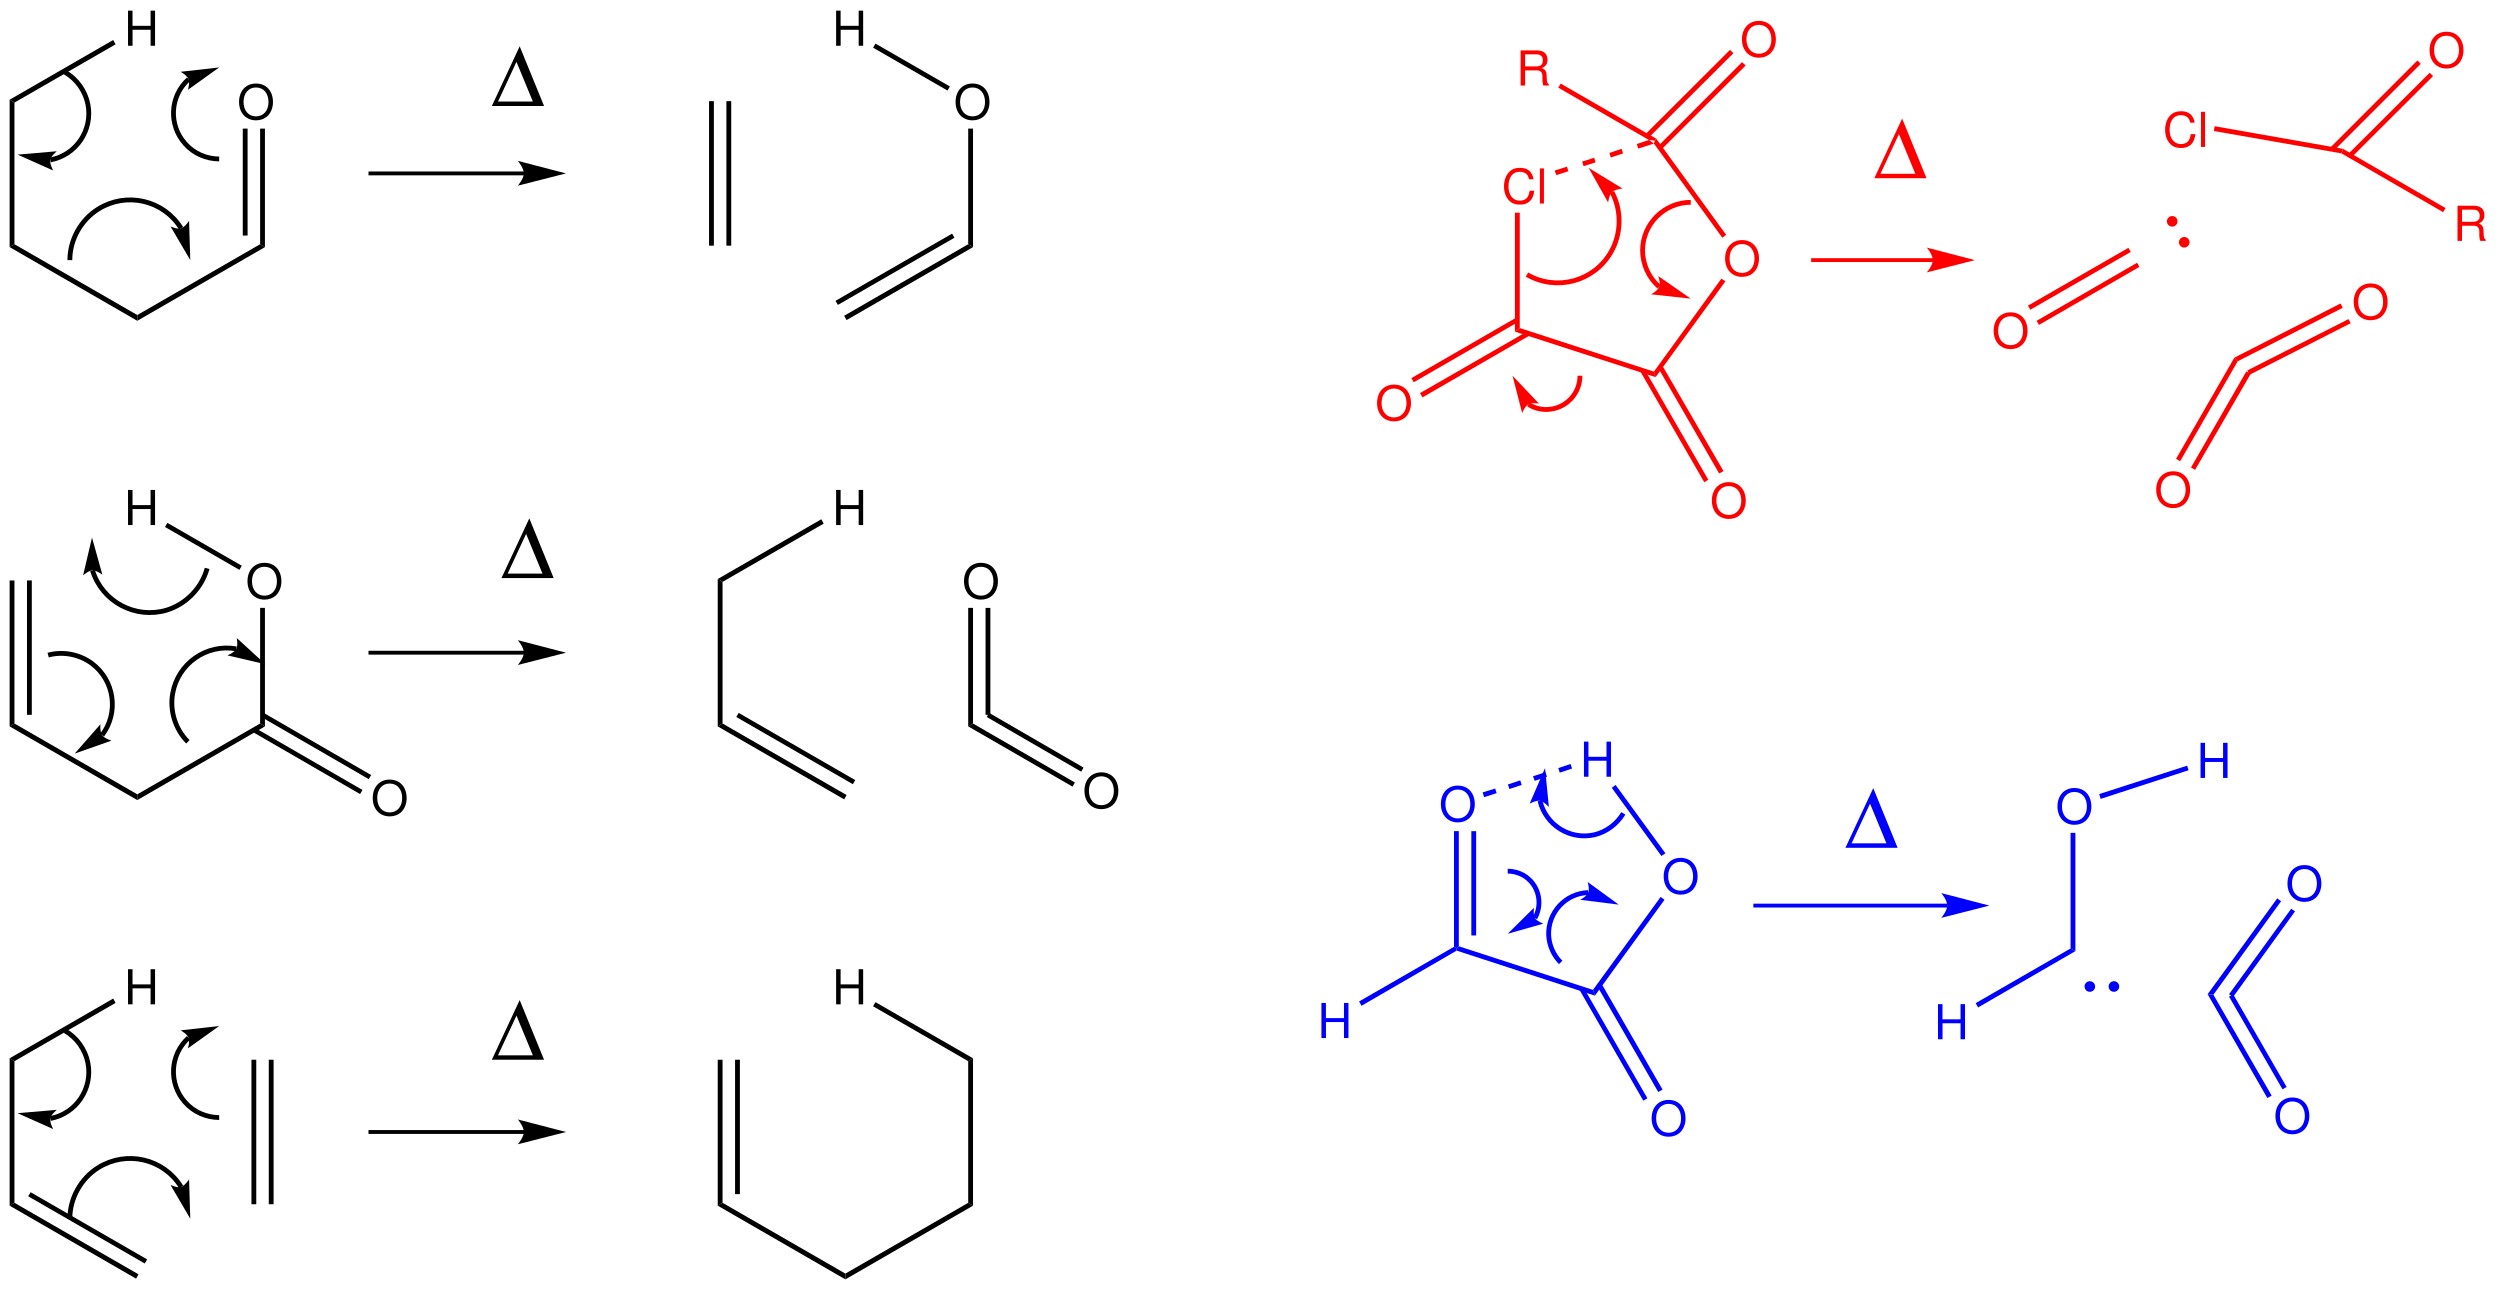 <?xml version="1.0" encoding="UTF-8"?>
<svg width="519pt" version="1.1" xmlns="http://www.w3.org/2000/svg" height="268pt" viewBox="0 0 519 268" xmlns:xlink="http://www.w3.org/1999/xlink">
 <defs>
  <clipPath id="Clip0">
   <path d="M0 0 L519 0 L519 268 L0 268 L0 0 Z" transform="translate(0, 0)"/>
  </clipPath>
 </defs>
 <g id="Background">
  <g id="Group1" clip-path="url(#Clip0)">
   <path style="fill:#000000; fill-rule:evenodd;stroke:none;" d="M3.51 0 C1.42 0 0 1.54 0 3.82 C0 6.101 1.42 7.641 3.521 7.641 C4.4 7.641 5.19 7.37 5.78 6.87 C6.57 6.2 7.04 5.07 7.04 3.88 C7.04 1.53 5.65 0 3.51 0 Z M3.51 0.82 C5.09 0.82 6.11 2.021 6.11 3.86 C6.11 5.62 5.061 6.82 3.521 6.82 C1.97 6.82 0.93 5.62 0.93 3.82 C0.93 2.021 1.97 0.82 3.51 0.82 Z" transform="translate(49.63, 17.34)"/>
   <path style="fill:#000000; fill-rule:evenodd;stroke:none;" d="M4.68 3.97 L4.68 7.29 L5.61 7.29 L5.61 0 L4.68 0 L4.68 3.15 L0.93 3.15 L0.93 0 L0 0 L0 7.29 L0.939 7.29 L0.939 3.97 L4.68 3.97 Z" transform="translate(26.58, 2.21)"/>
   <path style="fill:#000000; fill-rule:nonzero;stroke:none;" d="M1 30 L0 30.6 L0 0 L1 0.6 L1 30 Z" transform="translate(2, 20.7)"/>
   <path style="fill:#000000; fill-rule:nonzero;stroke:none;" d="M26.5 14.7 L26.5 15.899 L0 0.6 L1 0 L26.5 14.7 Z" transform="translate(2, 50.7)"/>
   <path style="fill:#000000; fill-rule:nonzero;stroke:none;" d="M25.5 0 L26.5 0.6 L0 15.899 L0 14.7 L25.5 0 Z" transform="translate(28.5, 50.7)"/>
   <path style="fill:#000000; fill-rule:nonzero;stroke:none;" d="M0 0 L1 0 L1 24.6 L0 24 L0 0 Z" transform="translate(54, 26.7)"/>
   <path style="fill:#000000; fill-rule:nonzero;stroke:none;" d="M0 0 L1 0 L1 22.2 L0 22.2 L0 0 Z" transform="translate(50.4, 26.7)"/>
   <path style="fill:#000000; fill-rule:nonzero;stroke:none;" d="M1 13 L0 12.4 L21.5 0 L22 0.9 L1 13 Z" transform="translate(2, 8.3)"/>
   <path style="fill:#000000; fill-rule:evenodd;stroke:none;" d="M3.51 0 C1.42 0 0 1.54 0 3.82 C0 6.101 1.42 7.641 3.52 7.641 C4.4 7.641 5.19 7.37 5.78 6.87 C6.57 6.2 7.04 5.07 7.04 3.88 C7.04 1.53 5.65 0 3.51 0 Z M3.51 0.82 C5.09 0.82 6.11 2.021 6.11 3.86 C6.11 5.62 5.06 6.82 3.52 6.82 C1.97 6.82 0.93 5.62 0.93 3.82 C0.93 2.021 1.97 0.82 3.51 0.82 Z" transform="translate(198.38, 17.34)"/>
   <path style="fill:#000000; fill-rule:evenodd;stroke:none;" d="M4.68 3.97 L4.68 7.29 L5.61 7.29 L5.61 0 L4.68 0 L4.68 3.15 L0.93 3.15 L0.93 0 L0 0 L0 7.29 L0.94 7.29 L0.94 3.97 L4.68 3.97 Z" transform="translate(173.58, 2.21)"/>
   <path style="fill:#000000; fill-rule:nonzero;stroke:none;" d="M1 30 L0 30 L0 0 L1 0 L1 30 Z" transform="translate(150.8, 21)"/>
   <path style="fill:#000000; fill-rule:nonzero;stroke:none;" d="M1 30 L0 30 L0 0 L1 0 L1 30 Z" transform="translate(147.2, 21)"/>
   <path style="fill:#000000; fill-rule:nonzero;stroke:none;" d="M25.75 0 L26.75 0.6 L0.5 15.75 L0 14.85 L25.75 0 Z" transform="translate(175.25, 50.7)"/>
   <path style="fill:#000000; fill-rule:nonzero;stroke:none;" d="M24.2 0 L24.7 0.85 L0.5 14.8 L0 13.95 L24.2 0 Z" transform="translate(173.45, 48.5)"/>
   <path style="fill:#000000; fill-rule:nonzero;stroke:none;" d="M0 0 L1 0 L1 24.6 L0 24 L0 0 Z" transform="translate(201, 26.7)"/>
   <path style="fill:#000000; fill-rule:nonzero;stroke:none;" d="M0 0.851 L0.5 0 L15.95 8.9 L15.45 9.75 L0 0.851 Z" transform="translate(181.25, 9.05)"/>
   <path style="fill:none;stroke:#000000; stroke-width:1; stroke-linecap:butt; stroke-linejoin:miter; stroke-dasharray:none;" d="M0 14.25 C0 10 2.3 5.9 5.9 3.65 C11.75 0 19.45 1.75 23.1 7.65 " transform="translate(14.5, 39.75)"/>
   <path style="fill:#000000; fill-rule:nonzero;stroke:none;" d="M4.1 8.15 L3.85 0 C3.85 0 3.05 1.25 2.199 1.551 C1.35 1.801 0 1.15 0 1.15 L4.1 8.15 " transform="translate(35.4, 45.85)"/>
   <path style="fill:none;stroke:#000000; stroke-width:1; stroke-linecap:butt; stroke-linejoin:miter; stroke-dasharray:none;" d="M10.55 16.55 C7.899 16.55 5.25 15.399 3.5 13.399 C0 9.5 0.3 3.5 4.2 0 " transform="translate(34.95, 16.45)"/>
   <path style="fill:#000000; fill-rule:nonzero;stroke:none;" d="M8 0 L0 0.9 C0 0.9 1.35 1.65 1.65 2.45 C1.95 3.25 1.5 4.65 1.5 4.65 L8 0 " transform="translate(37.5, 14)"/>
   <path style="fill:none;stroke:#000000; stroke-width:1; stroke-linecap:butt; stroke-linejoin:miter; stroke-dasharray:none;" d="M3.05 0 C5.5 1.4 7.25 3.9 7.8 6.65 C8.85 12 5.35 17.2 0 18.2 " transform="translate(10.45, 15)"/>
   <path style="fill:#000000; fill-rule:nonzero;stroke:none;" d="M0 0.699 L7.399 4 C7.399 4 6.649 2.699 6.8 1.8 C6.949 0.949 8.149 0 8.149 0 L0 0.699 " transform="translate(3.65, 31.4)"/>
   <path style="fill:none;stroke:#000000; stroke-width:0.8; stroke-linecap:butt; stroke-linejoin:miter; stroke-dasharray:none;" d="M32.3 0 L0 0 " transform="translate(76.5, 36)"/>
   <path style="fill:#000000; fill-rule:nonzero;stroke:none;" d="M10 2.6 L0 0 C0 0 1.25 1.449 1.25 2.6 C1.25 3.699 0 5.149 0 5.149 L10 2.6 " transform="translate(107.5, 33.4)"/>
   <path style="fill:#000000; fill-rule:evenodd;stroke:none;" d="M3.51 0 C1.42 0 0 1.54 0 3.82 C0 6.1 1.42 7.64 3.521 7.64 C4.4 7.64 5.19 7.37 5.78 6.87 C6.57 6.2 7.04 5.07 7.04 3.88 C7.04 1.53 5.65 0 3.51 0 Z M3.51 0.82 C5.09 0.82 6.11 2.02 6.11 3.86 C6.11 5.62 5.061 6.82 3.521 6.82 C1.97 6.82 0.93 5.62 0.93 3.82 C0.93 2.02 1.97 0.82 3.51 0.82 Z" transform="translate(51.38, 116.84)"/>
   <path style="fill:#000000; fill-rule:evenodd;stroke:none;" d="M4.68 3.97 L4.68 7.29 L5.61 7.29 L5.61 0 L4.68 0 L4.68 3.15 L0.93 3.15 L0.93 0 L0 0 L0 7.29 L0.939 7.29 L0.939 3.97 L4.68 3.97 Z" transform="translate(26.58, 101.71)"/>
   <path style="fill:#000000; fill-rule:nonzero;stroke:none;" d="M1 29.7 L0 30.3 L0 0 L1 0 L1 29.7 Z" transform="translate(2, 120.5)"/>
   <path style="fill:#000000; fill-rule:nonzero;stroke:none;" d="M1 27.9 L0 27.9 L0 0 L1 0 L1 27.9 Z" transform="translate(5.6, 120.5)"/>
   <path style="fill:#000000; fill-rule:nonzero;stroke:none;" d="M26.5 14.7 L26.5 15.9 L0 0.6 L1 0 L26.5 14.7 Z" transform="translate(2, 150.2)"/>
   <path style="fill:#000000; fill-rule:nonzero;stroke:none;" d="M25.5 0 L26.5 0.6 L0 15.9 L0 14.7 L25.5 0 Z" transform="translate(28.5, 150.2)"/>
   <path style="fill:#000000; fill-rule:nonzero;stroke:none;" d="M0 0 L1 0 L1 24.6 L0 24 L0 0 Z" transform="translate(54, 126.2)"/>
   <path style="fill:#000000; fill-rule:evenodd;stroke:none;" d="M3.51 0 C1.42 0 0 1.54 0 3.82 C0 6.1 1.42 7.64 3.52 7.64 C4.4 7.64 5.19 7.37 5.78 6.87 C6.57 6.2 7.04 5.07 7.04 3.88 C7.04 1.53 5.65 0 3.51 0 Z M3.51 0.82 C5.09 0.82 6.11 2.02 6.11 3.86 C6.11 5.62 5.06 6.82 3.52 6.82 C1.97 6.82 0.93 5.62 0.93 3.82 C0.93 2.02 1.97 0.82 3.51 0.82 Z" transform="translate(200.13, 116.84)"/>
   <path style="fill:#000000; fill-rule:evenodd;stroke:none;" d="M4.68 3.97 L4.68 7.29 L5.61 7.29 L5.61 0 L4.68 0 L4.68 3.15 L0.93 3.15 L0.93 0 L0 0 L0 7.29 L0.94 7.29 L0.94 3.97 L4.68 3.97 Z" transform="translate(173.58, 101.71)"/>
   <path style="fill:#000000; fill-rule:nonzero;stroke:none;" d="M1 30 L0 30.6 L0 0 L1 0.6 L1 30 Z" transform="translate(149, 120.2)"/>
   <path style="fill:#000000; fill-rule:nonzero;stroke:none;" d="M0 0 L1 0 L1 24 L0 24.6 L0 0 Z" transform="translate(201, 126.2)"/>
   <path style="fill:#000000; fill-rule:nonzero;stroke:none;" d="M0 0 L1 0 L1 22.2 L0 22.2 L0 0 Z" transform="translate(204.6, 126.2)"/>
   <path style="fill:none;stroke:#000000; stroke-width:0.8; stroke-linecap:butt; stroke-linejoin:miter; stroke-dasharray:none;" d="M32.3 0 L0 0 " transform="translate(76.5, 135.5)"/>
   <path style="fill:#000000; fill-rule:nonzero;stroke:none;" d="M10 2.6 L0 0 C0 0 1.25 1.45 1.25 2.6 C1.25 3.7 0 5.15 0 5.15 L10 2.6 " transform="translate(107.5, 132.9)"/>
   <path style="fill:#000000; fill-rule:evenodd;stroke:none;" d="M4.68 3.97 L4.68 7.29 L5.61 7.29 L5.61 0 L4.68 0 L4.68 3.15 L0.93 3.15 L0.93 0 L0 0 L0 7.29 L0.939 7.29 L0.939 3.97 L4.68 3.97 Z" transform="translate(26.58, 201.21)"/>
   <path style="fill:#000000; fill-rule:nonzero;stroke:none;" d="M1 30 L0 30.6 L0 0 L1 0.6 L1 30 Z" transform="translate(2, 219.7)"/>
   <path style="fill:#000000; fill-rule:nonzero;stroke:none;" d="M26.75 14.85 L26.25 15.75 L0 0.6 L1 0 L26.75 14.85 Z" transform="translate(2, 249.7)"/>
   <path style="fill:#000000; fill-rule:nonzero;stroke:none;" d="M24.7 13.95 L24.2 14.8 L0 0.85 L0.5 0 L24.7 13.95 Z" transform="translate(5.85, 247.5)"/>
   <path style="fill:#000000; fill-rule:nonzero;stroke:none;" d="M0 0 L1 0 L1 30 L0 30 L0 0 Z" transform="translate(52.2, 220)"/>
   <path style="fill:#000000; fill-rule:nonzero;stroke:none;" d="M0 0 L1 0 L1 30 L0 30 L0 0 Z" transform="translate(55.8, 220)"/>
   <path style="fill:#000000; fill-rule:nonzero;stroke:none;" d="M1 13 L0 12.4 L21.5 0 L22 0.9 L1 13 Z" transform="translate(2, 207.3)"/>
   <path style="fill:#000000; fill-rule:evenodd;stroke:none;" d="M4.68 3.97 L4.68 7.29 L5.61 7.29 L5.61 0 L4.68 0 L4.68 3.15 L0.93 3.15 L0.93 0 L0 0 L0 7.29 L0.94 7.29 L0.94 3.97 L4.68 3.97 Z" transform="translate(173.58, 201.21)"/>
   <path style="fill:#000000; fill-rule:nonzero;stroke:none;" d="M1 29.7 L0 30.3 L0 0 L1 0 L1 29.7 Z" transform="translate(149, 220)"/>
   <path style="fill:#000000; fill-rule:nonzero;stroke:none;" d="M1 27.9 L0 27.9 L0 0 L1 0 L1 27.9 Z" transform="translate(152.6, 220)"/>
   <path style="fill:#000000; fill-rule:nonzero;stroke:none;" d="M25.5 0 L26.5 0.6 L0 15.9 L0 14.7 L25.5 0 Z" transform="translate(175.5, 249.7)"/>
   <path style="fill:#000000; fill-rule:nonzero;stroke:none;" d="M0 0.6 L1 0 L1 30.6 L0 30 L0 0.6 Z" transform="translate(201, 219.7)"/>
   <path style="fill:#000000; fill-rule:nonzero;stroke:none;" d="M0 0.85 L0.5 0 L20.75 11.65 L19.75 12.25 L0 0.85 Z" transform="translate(181.25, 208.05)"/>
   <path style="fill:none;stroke:#000000; stroke-width:1; stroke-linecap:butt; stroke-linejoin:miter; stroke-dasharray:none;" d="M0 14.25 C0 10 2.3 5.9 5.9 3.65 C11.75 0 19.45 1.75 23.1 7.65 " transform="translate(14.5, 238.75)"/>
   <path style="fill:#000000; fill-rule:nonzero;stroke:none;" d="M4.1 8.15 L3.85 0 C3.85 0 3.05 1.25 2.199 1.55 C1.35 1.8 0 1.15 0 1.15 L4.1 8.15 " transform="translate(35.4, 244.85)"/>
   <path style="fill:none;stroke:#000000; stroke-width:1; stroke-linecap:butt; stroke-linejoin:miter; stroke-dasharray:none;" d="M10.55 16.55 C7.899 16.55 5.25 15.4 3.5 13.4 C0 9.5 0.3 3.5 4.2 0 " transform="translate(34.95, 215.45)"/>
   <path style="fill:#000000; fill-rule:nonzero;stroke:none;" d="M8 0 L0 0.9 C0 0.9 1.35 1.65 1.65 2.45 C1.95 3.25 1.5 4.65 1.5 4.65 L8 0 " transform="translate(37.5, 213)"/>
   <path style="fill:none;stroke:#000000; stroke-width:1; stroke-linecap:butt; stroke-linejoin:miter; stroke-dasharray:none;" d="M3.05 0 C5.5 1.4 7.25 3.9 7.8 6.65 C8.85 12 5.35 17.2 0 18.2 " transform="translate(10.45, 214)"/>
   <path style="fill:#000000; fill-rule:nonzero;stroke:none;" d="M0 0.7 L7.399 4 C7.399 4 6.649 2.7 6.8 1.8 C6.949 0.95 8.149 0 8.149 0 L0 0.7 " transform="translate(3.65, 230.4)"/>
   <path style="fill:none;stroke:#000000; stroke-width:0.8; stroke-linecap:butt; stroke-linejoin:miter; stroke-dasharray:none;" d="M32.3 0 L0 0 " transform="translate(76.5, 235)"/>
   <path style="fill:#000000; fill-rule:nonzero;stroke:none;" d="M10 2.6 L0 0 C0 0 1.25 1.45 1.25 2.6 C1.25 3.7 0 5.15 0 5.15 L10 2.6 " transform="translate(107.5, 232.4)"/>
   <path style="fill:#000000; fill-rule:evenodd;stroke:none;" d="M3.51 0 C1.42 0 0 1.54 0 3.82 C0 6.1 1.42 7.64 3.521 7.64 C4.4 7.64 5.19 7.37 5.78 6.87 C6.57 6.2 7.04 5.07 7.04 3.88 C7.04 1.53 5.65 0 3.51 0 Z M3.51 0.82 C5.09 0.82 6.11 2.02 6.11 3.86 C6.11 5.62 5.061 6.82 3.521 6.82 C1.97 6.82 0.93 5.62 0.93 3.82 C0.93 2.02 1.97 0.82 3.51 0.82 Z" transform="translate(77.38, 161.84)"/>
   <path style="fill:#000000; fill-rule:nonzero;stroke:none;" d="M22.8 12.9 L22.3 13.75 L0 0.85 L0.5 0 L22.8 12.9 Z" transform="translate(54.25, 148)"/>
   <path style="fill:#000000; fill-rule:nonzero;stroke:none;" d="M22.8 12.9 L22.3 13.75 L0 0.85 L0.5 0 L22.8 12.9 Z" transform="translate(52.45, 151.1)"/>
   <path style="fill:#000000; fill-rule:nonzero;stroke:none;" d="M26.75 14.85 L26.25 15.75 L0 0.6 L1 0 L26.75 14.85 Z" transform="translate(149, 150.2)"/>
   <path style="fill:#000000; fill-rule:nonzero;stroke:none;" d="M24.7 13.95 L24.2 14.8 L0 0.85 L0.5 0 L24.7 13.95 Z" transform="translate(152.85, 148)"/>
   <path style="fill:#000000; fill-rule:nonzero;stroke:none;" d="M1 13 L0 12.4 L21.5 0 L22 0.9 L1 13 Z" transform="translate(149, 107.8)"/>
   <path style="fill:#000000; fill-rule:nonzero;stroke:none;" d="M15.95 8.9 L15.45 9.75 L0 0.85 L0.5 0 L15.95 8.9 Z" transform="translate(34.25, 108.55)"/>
   <path style="fill:none;stroke:#000000; stroke-width:1; stroke-linecap:butt; stroke-linejoin:miter; stroke-dasharray:none;" d="M23.8 0 C22.7 4.05 19.45 7.4 15.45 8.65 C8.95 10.6 2 6.95 0 0.4 " transform="translate(19.2, 118)"/>
   <path style="fill:#000000; fill-rule:nonzero;stroke:none;" d="M1.85 0 L0 7.85 C0 7.85 1.1 6.85 1.95 6.8 C2.8 6.8 4 7.7 4 7.7 L1.85 0 " transform="translate(17.25, 111.6)"/>
   <path style="fill:none;stroke:#000000; stroke-width:1; stroke-linecap:butt; stroke-linejoin:miter; stroke-dasharray:none;" d="M0 0.85 C3.1 0 6.55 0.7 9.1 2.6 C13.8 6.15 14.7 12.8 11.2 17.45 " transform="translate(10, 135.15)"/>
   <path style="fill:#000000; fill-rule:nonzero;stroke:none;" d="M0 6.1 L7.65 3.4 C7.65 3.4 6.2 3 5.7 2.25 C5.2 1.55 5.35 0 5.35 0 L0 6.1 " transform="translate(15.5, 150.35)"/>
   <path style="fill:none;stroke:#000000; stroke-width:1; stroke-linecap:butt; stroke-linejoin:miter; stroke-dasharray:none;" d="M3.8 20.4 C1.2 17.8 0 13.95 0.649 10.35 C1.75 4.15 7.649 0 13.85 1.1 " transform="translate(35.2, 133.6)"/>
   <path style="fill:#000000; fill-rule:nonzero;stroke:none;" d="M7.899 5.45 L1.95 0 C1.95 0 2.25 1.5 1.85 2.25 C1.45 3.05 0 3.6 0 3.6 L7.899 5.45 " transform="translate(47.2, 132.45)"/>
   <path style="fill:#000000; fill-rule:evenodd;stroke:none;" d="M3.51 0 C1.42 0 0 1.54 0 3.82 C0 6.1 1.42 7.64 3.52 7.64 C4.4 7.64 5.19 7.37 5.78 6.87 C6.57 6.2 7.04 5.07 7.04 3.88 C7.04 1.53 5.65 0 3.51 0 Z M3.51 0.82 C5.09 0.82 6.11 2.02 6.11 3.86 C6.11 5.62 5.06 6.82 3.52 6.82 C1.97 6.82 0.93 5.62 0.93 3.82 C0.93 2.02 1.97 0.82 3.51 0.82 Z" transform="translate(225.13, 160.34)"/>
   <path style="fill:#000000; fill-rule:nonzero;stroke:none;" d="M22.15 12.25 L21.65 13.1 L0 0.6 L1 0 L22.15 12.25 Z" transform="translate(201, 150.2)"/>
   <path style="fill:#000000; fill-rule:nonzero;stroke:none;" d="M20.1 11.35 L19.6 12.2 L0 0.85 L0.5 0 L20.1 11.35 Z" transform="translate(204.85, 148)"/>
   <path style="fill:#000000; fill-rule:nonzero;stroke:none;" d="M26.5 14.7 L26.5 15.9 L0 0.6 L1 0 L26.5 14.7 Z" transform="translate(149, 249.7)"/>
   <path style="fill:#ff0000; fill-rule:evenodd;stroke:none;" d="M6.14 2.38 C5.85 0.78 4.93 0 3.33 0 C2.35 0 1.56 0.311 1.02 0.91 C0.36 1.63 0 2.67 0 3.851 C0 5.05 0.37 6.08 1.06 6.79 C1.62 7.37 2.34 7.641 3.29 7.641 C5.07 7.641 6.07 6.68 6.29 4.75 L5.33 4.75 C5.25 5.25 5.15 5.59 5 5.88 C4.7 6.481 4.08 6.82 3.3 6.82 C1.85 6.82 0.93 5.66 0.93 3.84 C0.93 1.97 1.81 0.82 3.22 0.82 C3.81 0.82 4.36 1 4.66 1.28 C4.93 1.53 5.08 1.84 5.19 2.38 L6.14 2.38 Z" transform="translate(312.23, 34.84)"/>
   <path style="fill:#ff0000; fill-rule:evenodd;stroke:none;" d="M0.84 0 L0 0 L0 7.29 L0.84 7.29 L0.84 0 Z" transform="translate(319.68, 34.96)"/>
   <path style="fill:#ff0000; fill-rule:evenodd;stroke:none;" d="M3.51 0 C1.42 0 0 1.54 0 3.82 C0 6.101 1.42 7.641 3.52 7.641 C4.4 7.641 5.19 7.37 5.78 6.87 C6.57 6.2 7.04 5.07 7.04 3.88 C7.04 1.53 5.65 0 3.51 0 Z M3.51 0.82 C5.09 0.82 6.11 2.021 6.11 3.86 C6.11 5.62 5.06 6.82 3.52 6.82 C1.97 6.82 0.93 5.62 0.93 3.82 C0.93 2.021 1.97 0.82 3.51 0.82 Z" transform="translate(358.13, 49.84)"/>
   <path style="fill:#ff0000; fill-rule:nonzero;stroke:none;" d="M1 23.949 L0 24.699 L0 0 L1 0 L1 23.949 Z" transform="translate(314.5, 44.15)"/>
   <path style="fill:#ff0000; fill-rule:nonzero;stroke:none;" d="M28.85 9.051 L29.2 10.2 L0 0.75 L1 0 L28.85 9.051 Z" transform="translate(314.5, 68.1)"/>
   <path style="fill:#ff0000; fill-rule:nonzero;stroke:none;" d="M14 0 L14.85 0.551 L0.35 20.45 L0 19.301 L14 0 Z" transform="translate(343.35, 57.85)"/>
   <path style="fill:#ff0000; fill-rule:nonzero;stroke:none;" d="M0 1 L0.2 0.4 L0.5 0 L15 19.95 L14.2 20.55 L0 1 Z" transform="translate(343.35, 28.8)"/>
   <path style="fill:#ff0000; fill-rule:evenodd;stroke:none;" d="M3.51 0 C1.42 0 0 1.54 0 3.82 C0 6.101 1.42 7.641 3.52 7.641 C4.4 7.641 5.19 7.37 5.78 6.87 C6.57 6.2 7.04 5.07 7.04 3.88 C7.04 1.53 5.65 0 3.51 0 Z M3.51 0.82 C5.09 0.82 6.11 2.021 6.11 3.86 C6.11 5.62 5.06 6.82 3.52 6.82 C1.97 6.82 0.93 5.62 0.93 3.82 C0.93 2.021 1.97 0.82 3.51 0.82 Z" transform="translate(488.63, 58.84)"/>
   <path style="fill:#ff0000; fill-rule:evenodd;stroke:none;" d="M6.14 2.38 C5.85 0.78 4.93 0 3.33 0 C2.35 0 1.56 0.311 1.02 0.91 C0.36 1.63 0 2.67 0 3.851 C0 5.05 0.37 6.08 1.06 6.79 C1.62 7.37 2.34 7.641 3.29 7.641 C5.07 7.641 6.07 6.68 6.29 4.75 L5.33 4.75 C5.25 5.25 5.15 5.59 5 5.88 C4.7 6.481 4.08 6.82 3.3 6.82 C1.85 6.82 0.93 5.66 0.93 3.84 C0.93 1.97 1.81 0.82 3.22 0.82 C3.81 0.82 4.36 1 4.66 1.28 C4.93 1.53 5.08 1.84 5.19 2.38 L6.14 2.38 Z" transform="translate(449.48, 23.09)"/>
   <path style="fill:#ff0000; fill-rule:evenodd;stroke:none;" d="M0.84 0 L0 0 L0 7.29 L0.84 7.29 L0.84 0 Z" transform="translate(456.93, 23.21)"/>
   <path style="fill:#ff0000; fill-rule:nonzero;stroke:none;" d="M22.05 0 L22.5 0.9 L0.7 12 L0 11.25 L22.05 0 Z" transform="translate(463.85, 63)"/>
   <path style="fill:#ff0000; fill-rule:nonzero;stroke:none;" d="M21 0 L21.45 0.85 L0.45 11.55 L0 10.65 L21 0 Z" transform="translate(466.55, 66.25)"/>
   <path style="fill:#ff0000; fill-rule:nonzero;stroke:none;" d="M0 1 L0.15 0 L26.8 4.7 L26.5 5.649 L0 1 Z" transform="translate(459.6, 26.2)"/>
   <path style="fill:#0000ff; fill-rule:evenodd;stroke:none;" d="M3.51 0 C1.42 0 0 1.54 0 3.82 C0 6.1 1.42 7.64 3.52 7.64 C4.4 7.64 5.19 7.37 5.78 6.87 C6.57 6.2 7.04 5.07 7.04 3.88 C7.04 1.53 5.65 0 3.51 0 Z M3.51 0.82 C5.09 0.82 6.11 2.02 6.11 3.86 C6.11 5.62 5.06 6.82 3.52 6.82 C1.97 6.82 0.93 5.62 0.93 3.82 C0.93 2.02 1.97 0.82 3.51 0.82 Z" transform="translate(299.13, 163.09)"/>
   <path style="fill:#0000ff; fill-rule:evenodd;stroke:none;" d="M3.51 0 C1.42 0 0 1.54 0 3.82 C0 6.1 1.42 7.64 3.52 7.64 C4.4 7.64 5.19 7.37 5.78 6.87 C6.57 6.2 7.04 5.07 7.04 3.88 C7.04 1.53 5.65 0 3.51 0 Z M3.51 0.82 C5.09 0.82 6.11 2.02 6.11 3.86 C6.11 5.62 5.06 6.82 3.52 6.82 C1.97 6.82 0.93 5.62 0.93 3.82 C0.93 2.02 1.97 0.82 3.51 0.82 Z" transform="translate(345.38, 178.09)"/>
   <path style="fill:#0000ff; fill-rule:evenodd;stroke:none;" d="M4.68 3.97 L4.68 7.29 L5.61 7.29 L5.61 0 L4.68 0 L4.68 3.15 L0.93 3.15 L0.93 0 L0 0 L0 7.29 L0.94 7.29 L0.94 3.97 L4.68 3.97 Z" transform="translate(328.83, 153.96)"/>
   <path style="fill:#0000ff; fill-rule:nonzero;stroke:none;" d="M1 23.9 L0.5 24.3 L0 24 L0 0 L1 0 L1 23.9 Z" transform="translate(301.85, 172.55)"/>
   <path style="fill:#0000ff; fill-rule:nonzero;stroke:none;" d="M1 21.65 L0 21.65 L0 0 L1 0 L1 21.65 Z" transform="translate(305.45, 172.55)"/>
   <path style="fill:#0000ff; fill-rule:nonzero;stroke:none;" d="M28.35 9.05 L28.75 10.25 L0.05 0.9 L0 0.4 L0.5 0 L28.35 9.05 Z" transform="translate(302.35, 196.45)"/>
   <path style="fill:#0000ff; fill-rule:nonzero;stroke:none;" d="M14.05 0 L14.85 0.6 L0.4 20.5 L0 19.3 L14.05 0 Z" transform="translate(330.7, 186.2)"/>
   <path style="fill:#0000ff; fill-rule:nonzero;stroke:none;" d="M0 0.6 L0.8 0 L11.15 14.2 L10.3 14.75 L0 0.6 Z" transform="translate(334.6, 162.95)"/>
   <path style="fill:#0000ff; fill-rule:evenodd;stroke:none;" d="M3.51 0 C1.42 0 0 1.54 0 3.82 C0 6.1 1.42 7.64 3.52 7.64 C4.4 7.64 5.19 7.37 5.78 6.87 C6.57 6.2 7.04 5.07 7.04 3.88 C7.04 1.53 5.65 0 3.51 0 Z M3.51 0.82 C5.09 0.82 6.11 2.02 6.11 3.86 C6.11 5.62 5.06 6.82 3.52 6.82 C1.97 6.82 0.93 5.62 0.93 3.82 C0.93 2.02 1.97 0.82 3.51 0.82 Z" transform="translate(427.13, 163.59)"/>
   <path style="fill:#0000ff; fill-rule:evenodd;stroke:none;" d="M3.51 0 C1.42 0 0 1.54 0 3.82 C0 6.1 1.42 7.64 3.52 7.64 C4.4 7.64 5.19 7.37 5.78 6.87 C6.57 6.2 7.04 5.07 7.04 3.88 C7.04 1.53 5.65 0 3.51 0 Z M3.51 0.82 C5.09 0.82 6.11 2.02 6.11 3.86 C6.11 5.62 5.06 6.82 3.52 6.82 C1.97 6.82 0.93 5.62 0.93 3.82 C0.93 2.02 1.97 0.82 3.51 0.82 Z" transform="translate(474.88, 179.59)"/>
   <path style="fill:#0000ff; fill-rule:evenodd;stroke:none;" d="M4.68 3.97 L4.68 7.29 L5.61 7.29 L5.61 0 L4.68 0 L4.68 3.15 L0.93 3.15 L0.93 0 L0 0 L0 7.29 L0.94 7.29 L0.94 3.97 L4.68 3.97 Z" transform="translate(456.83, 154.21)"/>
   <path style="fill:#0000ff; fill-rule:nonzero;stroke:none;" d="M1 24.55 L0 24 L0 0 L1 0 L1 24.55 Z" transform="translate(429.85, 172.9)"/>
   <path style="fill:#0000ff; fill-rule:nonzero;stroke:none;" d="M14.45 0 L15.25 0.6 L1.2 20 L0 19.9 L14.45 0 Z" transform="translate(458.3, 186.5)"/>
   <path style="fill:#0000ff; fill-rule:nonzero;stroke:none;" d="M12.9 0 L13.7 0.55 L0.85 18.3 L0 17.75 L12.9 0 Z" transform="translate(462.75, 188.65)"/>
   <path style="fill:#0000ff; fill-rule:nonzero;stroke:none;" d="M0.3 6.9 L0 5.9 L18.25 0 L18.55 0.95 L0.3 6.9 Z" transform="translate(435.8, 158.95)"/>
   <path style="fill:#ff0000; fill-rule:evenodd;stroke:none;" d="M3.51 0 C1.42 0 0 1.54 0 3.82 C0 6.101 1.42 7.641 3.52 7.641 C4.4 7.641 5.19 7.37 5.78 6.87 C6.57 6.2 7.04 5.07 7.04 3.88 C7.04 1.53 5.65 0 3.51 0 Z M3.51 0.82 C5.09 0.82 6.11 2.021 6.11 3.86 C6.11 5.62 5.06 6.82 3.52 6.82 C1.97 6.82 0.93 5.62 0.93 3.82 C0.93 2.021 1.97 0.82 3.51 0.82 Z" transform="translate(361.63, 4.34)"/>
   <path style="fill:#ff0000; fill-rule:nonzero;stroke:none;" d="M17.6 0 L18.3 0.7 L0.7 18.25 L0 17.551 L17.6 0 Z" transform="translate(341.55, 10.35)"/>
   <path style="fill:#ff0000; fill-rule:nonzero;stroke:none;" d="M17.4 0 L18.15 0.699 L0.7 18.1 L0 17.399 L17.4 0 Z" transform="translate(344.25, 12.9)"/>
   <path style="fill:#ff0000; fill-rule:evenodd;stroke:none;" d="M0.93 4.15 L3.33 4.15 C4.16 4.15 4.53 4.55 4.53 5.45 L4.52 6.1 C4.52 6.55 4.6 6.99 4.73 7.29 L5.86 7.29 L5.86 7.059 C5.51 6.82 5.44 6.559 5.42 5.59 C5.41 4.39 5.22 4.03 4.43 3.69 C5.25 3.29 5.58 2.78 5.58 1.95 C5.58 0.69 4.79 0 3.36 0 L0 0 L0 7.29 L0.93 7.29 L0.93 4.15 Z M0.93 3.33 L0.93 0.82 L3.18 0.82 C3.7 0.82 4 0.9 4.23 1.1 C4.48 1.31 4.61 1.64 4.61 2.08 C4.61 2.94 4.17 3.33 3.18 3.33 L0.93 3.33 Z" transform="translate(315.68, 10.46)"/>
   <path style="fill:#ff0000; fill-rule:nonzero;stroke:none;" d="M0 0.851 L0.5 0 L20.35 11.45 L20.05 11.851 L18.8 11.7 L0 0.851 Z" transform="translate(323.5, 17.35)"/>
   <path style="fill:#ff0000; fill-rule:evenodd;stroke:none;" d="M3.51 0 C1.42 0 0 1.54 0 3.82 C0 6.1 1.42 7.64 3.52 7.64 C4.4 7.64 5.19 7.37 5.78 6.87 C6.57 6.2 7.04 5.07 7.04 3.88 C7.04 1.53 5.65 0 3.51 0 Z M3.51 0.82 C5.09 0.82 6.11 2.02 6.11 3.86 C6.11 5.62 5.06 6.82 3.52 6.82 C1.97 6.82 0.93 5.62 0.93 3.82 C0.93 2.02 1.97 0.82 3.51 0.82 Z" transform="translate(355.38, 100.09)"/>
   <path style="fill:#ff0000; fill-rule:nonzero;stroke:none;" d="M13.55 21.899 L12.65 22.399 L0 0.5 L0.85 0 L13.55 21.899 Z" transform="translate(344.25, 75.9)"/>
   <path style="fill:#ff0000; fill-rule:nonzero;stroke:none;" d="M14.1 22.949 L13.25 23.45 L0 0.5 L0.85 0 L14.1 22.949 Z" transform="translate(340.55, 76.65)"/>
   <path style="fill:#ff0000; fill-rule:evenodd;stroke:none;" d="M3.51 0 C1.42 0 0 1.54 0 3.82 C0 6.101 1.42 7.641 3.52 7.641 C4.4 7.641 5.19 7.37 5.78 6.87 C6.57 6.2 7.04 5.07 7.04 3.88 C7.04 1.53 5.65 0 3.51 0 Z M3.51 0.82 C5.09 0.82 6.11 2.021 6.11 3.86 C6.11 5.62 5.06 6.82 3.52 6.82 C1.97 6.82 0.93 5.62 0.93 3.82 C0.93 2.021 1.97 0.82 3.51 0.82 Z" transform="translate(285.88, 79.84)"/>
   <path style="fill:#ff0000; fill-rule:nonzero;stroke:none;" d="M0.5 13.7 L0 12.8 L22.25 0 L22.75 0.851 L0.5 13.7 Z" transform="translate(294.8, 68.8)"/>
   <path style="fill:#ff0000; fill-rule:nonzero;stroke:none;" d="M0.5 13.399 L0 12.55 L21.75 0 L22.25 0.85 L0.5 13.399 Z" transform="translate(293, 65.95)"/>
   <path style="fill:#ff0000; fill-rule:evenodd;stroke:none;" d="M3.51 0 C1.42 0 0 1.54 0 3.82 C0 6.101 1.42 7.641 3.52 7.641 C4.4 7.641 5.19 7.37 5.78 6.87 C6.57 6.2 7.04 5.07 7.04 3.88 C7.04 1.53 5.65 0 3.51 0 Z M3.51 0.82 C5.09 0.82 6.11 2.021 6.11 3.86 C6.11 5.62 5.06 6.82 3.52 6.82 C1.97 6.82 0.93 5.62 0.93 3.82 C0.93 2.021 1.97 0.82 3.51 0.82 Z" transform="translate(413.88, 64.84)"/>
   <path style="fill:#ff0000; fill-rule:nonzero;stroke:none;" d="M0.5 12.9 L0 12.05 L20.85 0 L21.35 0.851 L0.5 12.9 Z" transform="translate(422.8, 54.55)"/>
   <path style="fill:#ff0000; fill-rule:nonzero;stroke:none;" d="M0.5 12.85 L0 12 L20.85 0 L21.35 0.85 L0.5 12.85 Z" transform="translate(421, 51.45)"/>
   <path style="fill:#ff0000; fill-rule:evenodd;stroke:none;" d="M3.51 0 C1.42 0 0 1.54 0 3.82 C0 6.101 1.42 7.641 3.52 7.641 C4.4 7.641 5.19 7.37 5.78 6.87 C6.57 6.2 7.04 5.07 7.04 3.88 C7.04 1.53 5.65 0 3.51 0 Z M3.51 0.82 C5.09 0.82 6.11 2.021 6.11 3.86 C6.11 5.62 5.06 6.82 3.52 6.82 C1.97 6.82 0.93 5.62 0.93 3.82 C0.93 2.021 1.97 0.82 3.51 0.82 Z" transform="translate(504.38, 6.59)"/>
   <path style="fill:#ff0000; fill-rule:nonzero;stroke:none;" d="M18.15 0 L18.85 0.7 L0.7 18.851 L0 18.15 L18.15 0 Z" transform="translate(483.7, 12.55)"/>
   <path style="fill:#ff0000; fill-rule:nonzero;stroke:none;" d="M16.9 0 L17.6 0.7 L0.7 17.551 L0 16.851 L16.9 0 Z" transform="translate(487.5, 15.1)"/>
   <path style="fill:#ff0000; fill-rule:evenodd;stroke:none;" d="M3.51 0 C1.42 0 0 1.54 0 3.82 C0 6.1 1.42 7.64 3.52 7.64 C4.4 7.64 5.19 7.37 5.78 6.87 C6.57 6.2 7.04 5.07 7.04 3.88 C7.04 1.53 5.65 0 3.51 0 Z M3.51 0.82 C5.09 0.82 6.11 2.021 6.11 3.86 C6.11 5.62 5.06 6.82 3.52 6.82 C1.97 6.82 0.93 5.62 0.93 3.82 C0.93 2.021 1.97 0.82 3.51 0.82 Z" transform="translate(447.63, 97.84)"/>
   <path style="fill:#ff0000; fill-rule:nonzero;stroke:none;" d="M0.85 21.5 L0 21 L12.1 0 L12.8 0.75 L0.85 21.5 Z" transform="translate(451.75, 74.25)"/>
   <path style="fill:#ff0000; fill-rule:nonzero;stroke:none;" d="M0.85 20.45 L0 19.95 L11.5 0 L12.4 0.5 L0.85 20.45 Z" transform="translate(454.85, 77.1)"/>
   <path style="fill:#ff0000; fill-rule:evenodd;stroke:none;" d="M0.93 4.15 L3.33 4.15 C4.16 4.15 4.53 4.55 4.53 5.45 L4.52 6.1 C4.52 6.55 4.6 6.99 4.73 7.29 L5.86 7.29 L5.86 7.059 C5.51 6.82 5.44 6.559 5.42 5.59 C5.41 4.39 5.22 4.03 4.43 3.69 C5.25 3.29 5.58 2.78 5.58 1.95 C5.58 0.69 4.79 0 3.36 0 L0 0 L0 7.29 L0.93 7.29 L0.93 4.15 Z M0.93 3.33 L0.93 0.82 L3.18 0.82 C3.7 0.82 4 0.9 4.23 1.1 C4.48 1.31 4.61 1.64 4.61 2.08 C4.61 2.94 4.17 3.33 3.18 3.33 L0.93 3.33 Z" transform="translate(510.18, 42.71)"/>
   <path style="fill:#ff0000; fill-rule:nonzero;stroke:none;" d="M21.6 12.3 L21.1 13.149 L0 0.949 L0.3 0 L21.6 12.3 Z" transform="translate(486.1, 30.9)"/>
   <path style="fill:#ff0000; fill-rule:nonzero;stroke:none;" d="M2.5 0 L3.55 0.75 L0.3 1.8 L0 0.851 L2.5 0 Z" transform="translate(339.8, 29.05)"/>
   <path style="fill:#ff0000; fill-rule:nonzero;stroke:none;" d="M2.55 0 L2.85 0.949 L0.3 1.8 L0 0.85 L2.55 0 Z" transform="translate(334.1, 30.9)"/>
   <path style="fill:#ff0000; fill-rule:nonzero;stroke:none;" d="M2.5 0 L2.8 0.95 L0.3 1.75 L0 0.8 L2.5 0 Z" transform="translate(328.45, 32.75)"/>
   <path style="fill:#ff0000; fill-rule:nonzero;stroke:none;" d="M2.55 0 L2.85 0.95 L0.35 1.75 L0 0.801 L2.55 0 Z" transform="translate(322.75, 34.6)"/>
   <path style="fill:#ff0000; fill-rule:nonzero;stroke:none;" d="M2.2 1.1 C2.2 1.707 1.708 2.2 1.1 2.2 C0.493 2.2 0 1.707 0 1.1 C0 0.492 0.493 0 1.1 0 C1.708 0 2.2 0.492 2.2 1.1 Z" transform="translate(452.35, 49.2)"/>
   <path style="fill:#ff0000; fill-rule:nonzero;stroke:none;" d="M2.2 1.101 C2.2 1.708 1.708 2.2 1.1 2.2 C0.493 2.2 0 1.708 0 1.101 C0 0.493 0.493 0 1.1 0 C1.708 0 2.2 0.493 2.2 1.101 Z" transform="translate(449.85, 44.85)"/>
   <path style="fill:#0000ff; fill-rule:evenodd;stroke:none;" d="M3.51 0 C1.42 0 0 1.54 0 3.82 C0 6.1 1.42 7.64 3.52 7.64 C4.4 7.64 5.19 7.37 5.78 6.87 C6.57 6.2 7.04 5.07 7.04 3.88 C7.04 1.53 5.65 0 3.51 0 Z M3.51 0.82 C5.09 0.82 6.11 2.02 6.11 3.86 C6.11 5.62 5.06 6.82 3.52 6.82 C1.97 6.82 0.93 5.62 0.93 3.82 C0.93 2.02 1.97 0.82 3.51 0.82 Z" transform="translate(342.88, 228.34)"/>
   <path style="fill:#0000ff; fill-rule:nonzero;stroke:none;" d="M13.55 21.95 L12.65 22.45 L0 0.5 L0.9 0 L13.55 21.95 Z" transform="translate(331.6, 204.25)"/>
   <path style="fill:#0000ff; fill-rule:nonzero;stroke:none;" d="M14.1 23 L13.25 23.5 L0 0.5 L0.85 0 L14.1 23 Z" transform="translate(327.9, 205)"/>
   <path style="fill:none;stroke:#0000ff; stroke-width:1; stroke-linecap:butt; stroke-linejoin:miter; stroke-dasharray:none;" d="M0 0 C1.15 0 2.25 0.3 3.25 0.85 C6.35 2.65 7.4 6.6 5.65 9.75 " transform="translate(313, 180.85)"/>
   <path style="fill:#0000ff; fill-rule:nonzero;stroke:none;" d="M0 5.4 L7.4 3.3 C7.4 3.3 6.05 2.8 5.65 2.15 C5.25 1.45 5.45 0 5.45 0 L0 5.4 " transform="translate(313, 188.45)"/>
   <path style="fill:none;stroke:#0000ff; stroke-width:1; stroke-linecap:butt; stroke-linejoin:miter; stroke-dasharray:none;" d="M2.65 14.5 C1.15 13 0.25 10.95 0.15 8.8 C0 4.1 3.7 0.15 8.35 0 " transform="translate(321.35, 185.3)"/>
   <path style="fill:#0000ff; fill-rule:nonzero;stroke:none;" d="M8 4.7 L1.55 0 C1.55 0 2 1.4 1.65 2.2 C1.35 3 0 3.7 0 3.7 L8 4.7 " transform="translate(328.05, 183.1)"/>
   <path style="fill:none;stroke:#0000ff; stroke-width:1; stroke-linecap:butt; stroke-linejoin:miter; stroke-dasharray:none;" d="M17.3 2.6 C16 4.8 13.8 6.45 11.3 7.05 C6.25 8.2 1.2 5.05 0 0 " transform="translate(319.7, 166.25)"/>
   <path style="fill:#0000ff; fill-rule:nonzero;stroke:none;" d="M3.2 0 L0 7.4 C0 7.4 1.3 6.65 2.15 6.8 C3 6.95 4 8.1 4 8.1 L3.2 0 " transform="translate(317.55, 159.45)"/>
   <path style="fill:#0000ff; fill-rule:nonzero;stroke:none;" d="M2.55 0 L2.85 0.95 L0.3 1.8 L0 0.85 L2.55 0 Z" transform="translate(323.5, 158.6)"/>
   <path style="fill:#0000ff; fill-rule:nonzero;stroke:none;" d="M2.6 0 L2.9 0.95 L0.35 1.8 L0 0.85 L2.6 0 Z" transform="translate(318.25, 160.3)"/>
   <path style="fill:#0000ff; fill-rule:nonzero;stroke:none;" d="M2.55 0 L2.85 0.95 L0.3 1.8 L0 0.85 L2.55 0 Z" transform="translate(313.05, 162)"/>
   <path style="fill:#0000ff; fill-rule:nonzero;stroke:none;" d="M2.6 0 L2.9 0.95 L0.3 1.8 L0 0.8 L2.6 0 Z" transform="translate(307.8, 163.7)"/>
   <path style="fill:#0000ff; fill-rule:nonzero;stroke:none;" d="M2.2 1.1 C2.2 1.707 1.707 2.2 1.1 2.2 C0.492 2.2 0 1.707 0 1.1 C0 0.492 0.492 0 1.1 0 C1.707 0 2.2 0.492 2.2 1.1 Z" transform="translate(432.75, 203.7)"/>
   <path style="fill:#0000ff; fill-rule:nonzero;stroke:none;" d="M2.2 1.1 C2.2 1.707 1.707 2.2 1.1 2.2 C0.492 2.2 0 1.707 0 1.1 C0 0.492 0.492 0 1.1 0 C1.707 0 2.2 0.492 2.2 1.1 Z" transform="translate(437.75, 203.7)"/>
   <path style="fill:#0000ff; fill-rule:evenodd;stroke:none;" d="M4.68 3.97 L4.68 7.29 L5.61 7.29 L5.61 0 L4.68 0 L4.68 3.15 L0.93 3.15 L0.93 0 L0 0 L0 7.29 L0.94 7.29 L0.94 3.97 L4.68 3.97 Z" transform="translate(274.33, 208.21)"/>
   <path style="fill:#0000ff; fill-rule:nonzero;stroke:none;" d="M0.5 12.25 L0 11.35 L19.7 0 L20.2 0.3 L20.25 0.8 L0.5 12.25 Z" transform="translate(282.15, 196.55)"/>
   <path style="fill:#0000ff; fill-rule:evenodd;stroke:none;" d="M4.68 3.97 L4.68 7.29 L5.61 7.29 L5.61 0 L4.68 0 L4.68 3.15 L0.93 3.15 L0.93 0 L0 0 L0 7.29 L0.94 7.29 L0.94 3.97 L4.68 3.97 Z" transform="translate(402.33, 208.46)"/>
   <path style="fill:#0000ff; fill-rule:nonzero;stroke:none;" d="M0.5 12.25 L0 11.35 L19.7 0 L20.7 0.55 L0.5 12.25 Z" transform="translate(410.15, 196.9)"/>
   <path style="fill:#0000ff; fill-rule:evenodd;stroke:none;" d="M3.51 0 C1.42 0 0 1.54 0 3.82 C0 6.1 1.42 7.64 3.52 7.64 C4.4 7.64 5.19 7.37 5.78 6.87 C6.57 6.2 7.04 5.07 7.04 3.88 C7.04 1.53 5.65 0 3.51 0 Z M3.51 0.82 C5.09 0.82 6.11 2.02 6.11 3.86 C6.11 5.62 5.06 6.82 3.52 6.82 C1.97 6.82 0.93 5.62 0.93 3.82 C0.93 2.02 1.97 0.82 3.51 0.82 Z" transform="translate(472.38, 227.84)"/>
   <path style="fill:#0000ff; fill-rule:nonzero;stroke:none;" d="M13.3 21.05 L12.4 21.55 L0 0 L1.2 0.1 L13.3 21.05 Z" transform="translate(458.3, 206.4)"/>
   <path style="fill:#0000ff; fill-rule:nonzero;stroke:none;" d="M11.95 19.25 L11.1 19.75 L0 0.5 L0.85 0 L11.95 19.25 Z" transform="translate(462.75, 206.4)"/>
   <path style="fill:none;stroke:#0000ff; stroke-width:0.8; stroke-linecap:butt; stroke-linejoin:miter; stroke-dasharray:none;" d="M40.3 0 L0 0 " transform="translate(364, 188)"/>
   <path style="fill:#0000ff; fill-rule:nonzero;stroke:none;" d="M10 2.6 L0 0 C0 0 1.25 1.45 1.25 2.6 C1.25 3.7 0 5.15 0 5.15 L10 2.6 " transform="translate(403, 185.4)"/>
   <path style="fill:none;stroke:#ff0000; stroke-width:0.8; stroke-linecap:butt; stroke-linejoin:miter; stroke-dasharray:none;" d="M25.3 0 L0 0 " transform="translate(376, 54)"/>
   <path style="fill:#ff0000; fill-rule:nonzero;stroke:none;" d="M10 2.6 L0 0 C0 0 1.25 1.449 1.25 2.6 C1.25 3.699 0 5.149 0 5.149 L10 2.6 " transform="translate(400, 51.4)"/>
   <path style="fill:#000000; fill-rule:evenodd;stroke:none;" d="M0 12.384 L10.836 12.384 L5.778 0 L0 12.384 Z M1.278 11.466 L5.112 3.222 L8.514 11.466 L1.278 11.466 Z" transform="translate(102.108, 9.616)"/>
   <path style="fill:#000000; fill-rule:evenodd;stroke:none;" d="M0 12.384 L10.836 12.384 L5.778 0 L0 12.384 Z M1.278 11.466 L5.112 3.222 L8.514 11.466 L1.278 11.466 Z" transform="translate(104.108, 107.616)"/>
   <path style="fill:#000000; fill-rule:evenodd;stroke:none;" d="M0 12.384 L10.836 12.384 L5.778 0 L0 12.384 Z M1.278 11.466 L5.112 3.222 L8.514 11.466 L1.278 11.466 Z" transform="translate(102.108, 207.616)"/>
   <path style="fill:#ff0000; fill-rule:evenodd;stroke:none;" d="M0 12.384 L10.836 12.384 L5.778 0 L0 12.384 Z M1.278 11.466 L5.112 3.222 L8.514 11.466 L1.278 11.466 Z" transform="translate(389.108, 24.616)"/>
   <path style="fill:#0000ff; fill-rule:evenodd;stroke:none;" d="M0 12.384 L10.836 12.384 L5.778 0 L0 12.384 Z M1.278 11.466 L5.112 3.222 L8.514 11.466 L1.278 11.466 Z" transform="translate(383.108, 163.616)"/>
   <path style="fill:none;stroke:#ff0000; stroke-width:1; stroke-linecap:butt; stroke-linejoin:miter; stroke-dasharray:none;" d="M17.65 0 C19.7 3.8 19.6 8.649 17.45 12.399 C13.95 18.55 6.1 20.649 0 17.1 " transform="translate(317, 39.9)"/>
   <path style="fill:#ff0000; fill-rule:nonzero;stroke:none;" d="M0 0 L4.05 7.2 C4.05 7.2 4.2 5.7 4.85 5.051 C5.5 4.4 7.05 4.301 7.05 4.301 L0 0 " transform="translate(329.8, 34.85)"/>
   <path style="fill:none;stroke:#ff0000; stroke-width:1; stroke-linecap:butt; stroke-linejoin:miter; stroke-dasharray:none;" d="M3.45 17.55 C1.3 15.7 0 12.85 0 10 C0 4.5 4.5 0 10 0 " transform="translate(341, 42)"/>
   <path style="fill:#ff0000; fill-rule:nonzero;stroke:none;" d="M8.25 4.7 L1.5 0 C1.5 0 2 1.4 1.7 2.25 C1.35 3.101 0 3.8 0 3.8 L8.25 4.7 " transform="translate(342.75, 57.3)"/>
   <path style="fill:none;stroke:#ff0000; stroke-width:1; stroke-linecap:butt; stroke-linejoin:miter; stroke-dasharray:none;" d="M10.7 0 C10.7 1.3 10.35 2.6 9.65 3.7 C7.6 7 3.25 8 0 5.95 " transform="translate(317.3, 78)"/>
   <path style="fill:#ff0000; fill-rule:nonzero;stroke:none;" d="M0 0 L2 7.75 C2 7.75 2.55 6.35 3.3 5.95 C4.05 5.5 5.5 5.8 5.5 5.8 L0 0 " transform="translate(314, 78)"/>
  </g>
 </g>
</svg>
